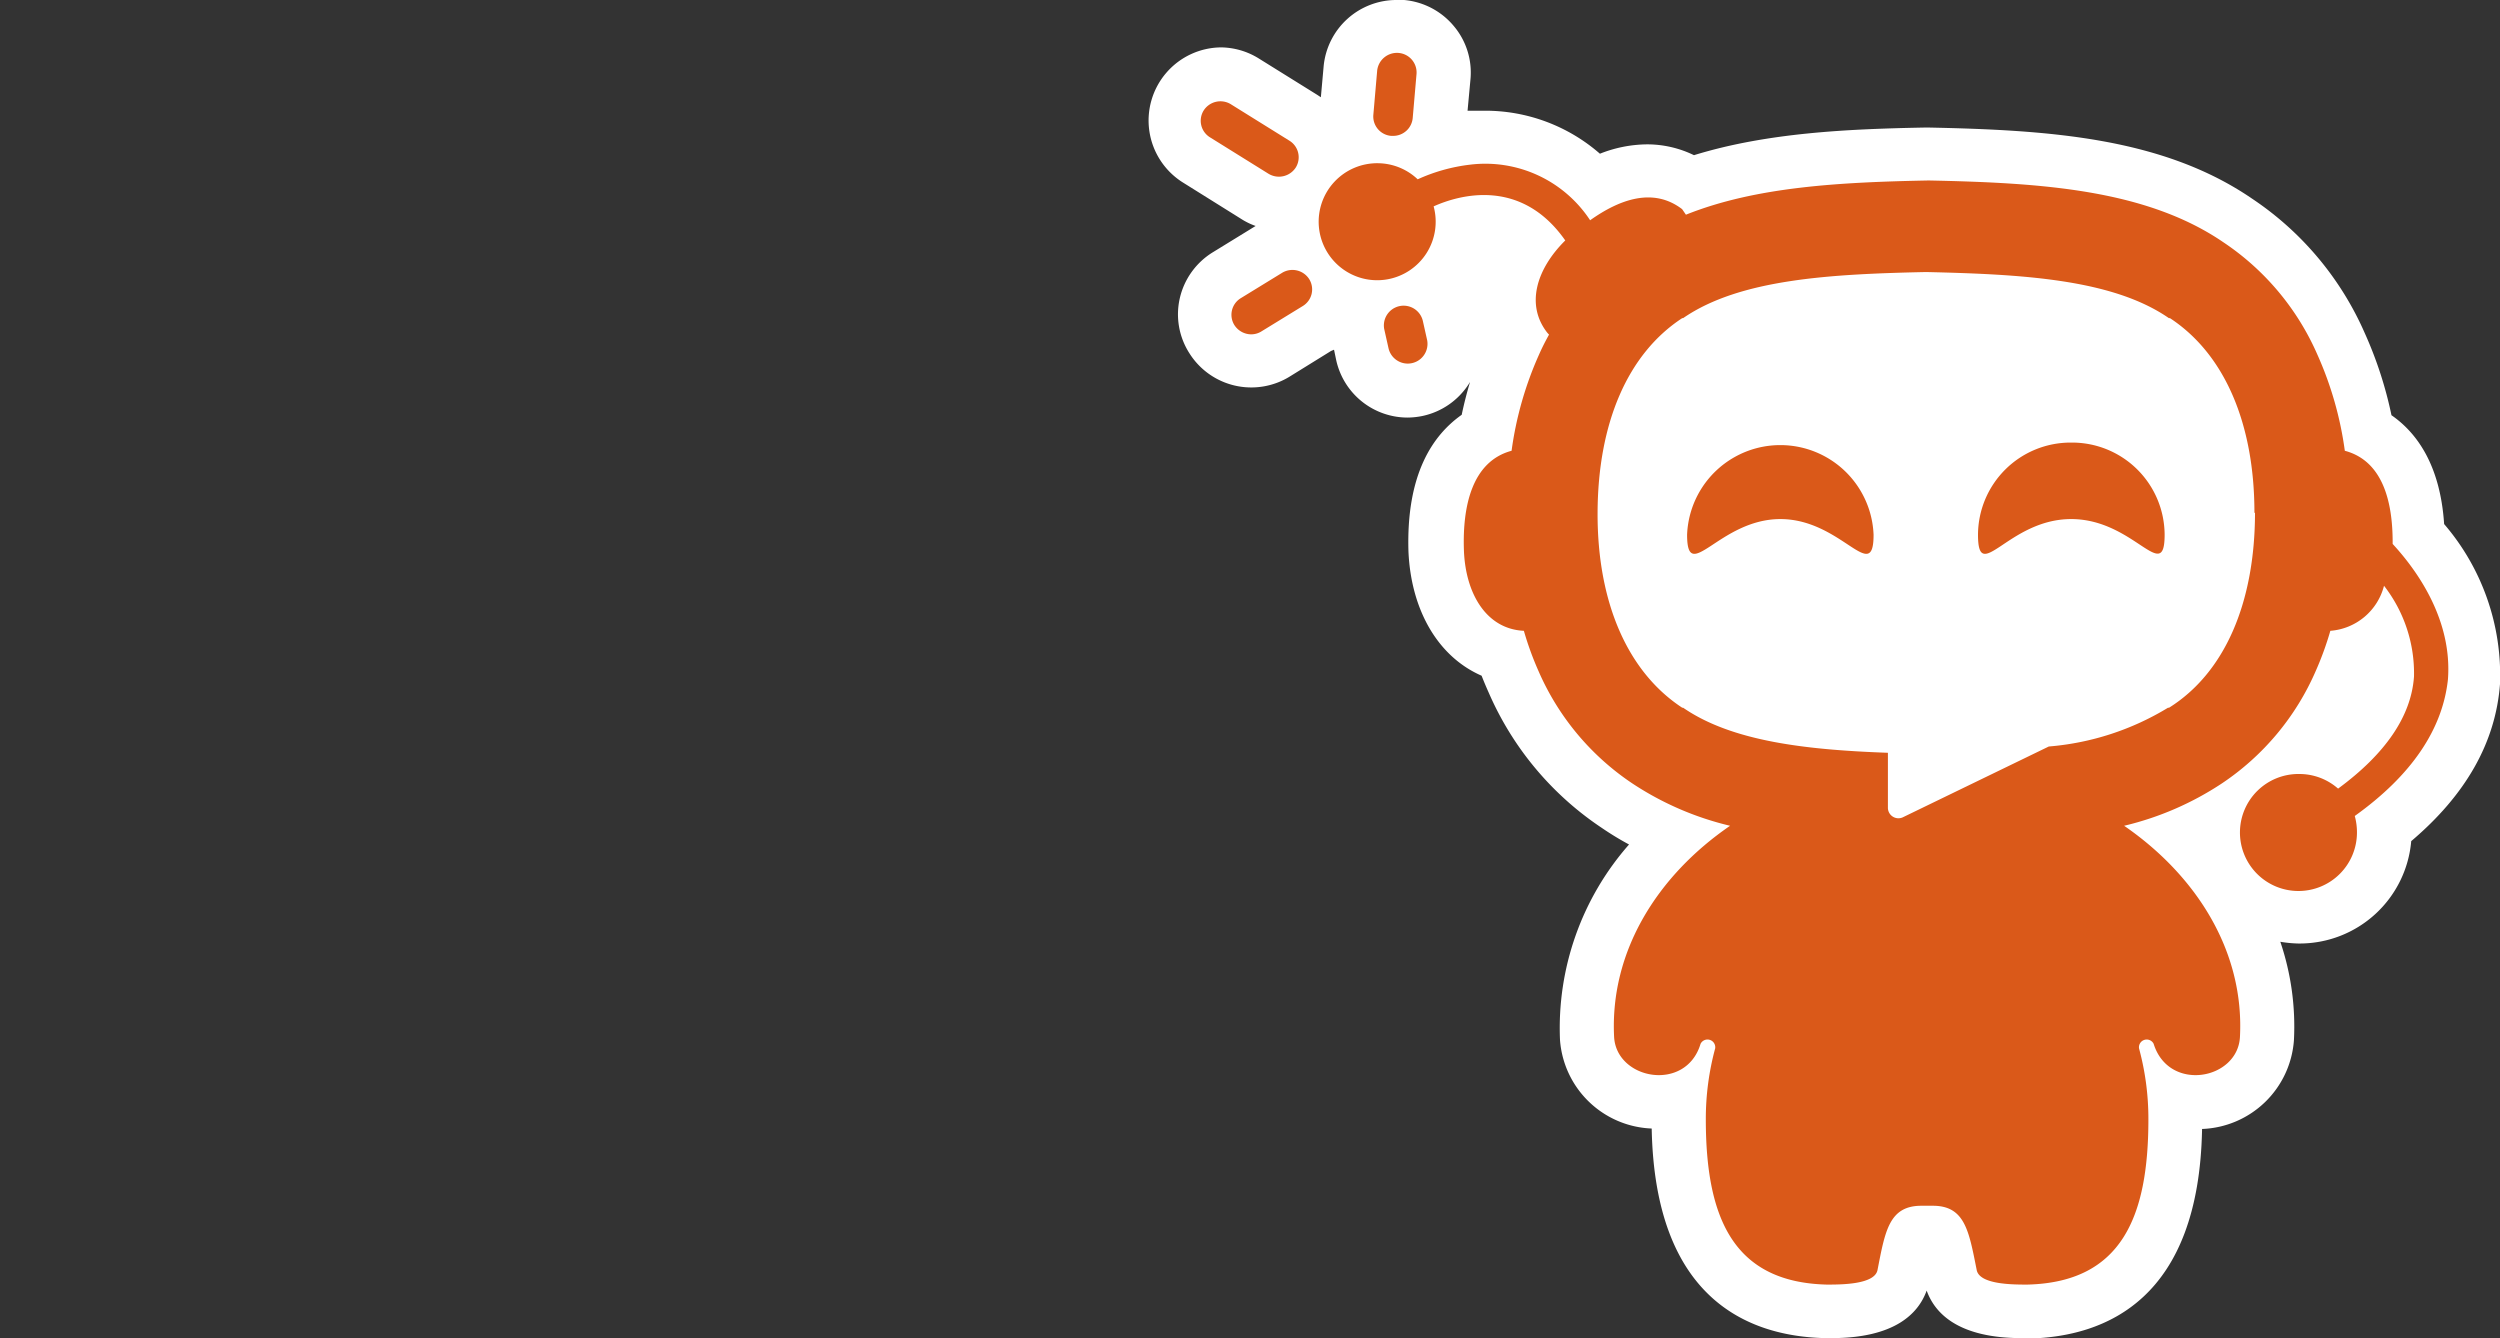 <svg
    _ngcontent-nct-c418=""
    xmlns="http://www.w3.org/2000/svg"
    id="Layer_1"
    data-name="Layer 1"
    viewBox="0 0 170.93 91.49"
  >
    <rect x="0" y="0" width="170.93" height="91.49" fill="#333333" stroke="none"/>
    <defs _ngcontent-nct-c418="">
      <style _ngcontent-nct-c418="">
        .cls-1 {
          fill: #fff;
        }
        .cls-2 {
          fill: #da5919;
        }
      </style>
    </defs>
    <path
      _ngcontent-nct-c418=""
      d="M138.24,91.49c-4.28,0-5.93-1.64-6.51-3.25-.58,1.61-2.23,3.25-6.52,3.25h-.44c-5.31-.13-11.62-2.74-11.84-14.33a6.54,6.54,0,0,1-6.27-6.06,19,19,0,0,1,4.72-13.36,20.71,20.71,0,0,1-1.87-1.14,21.29,21.29,0,0,1-7.7-9.19c-.18-.4-.35-.8-.51-1.21-2.92-1.27-4.81-4.39-5-8.47-.17-5.37,1.7-8,3.64-9.37.16-.76.35-1.51.57-2.24l-.09.14a5,5,0,0,1-3.16,2.18,5.27,5.27,0,0,1-1,.11,5,5,0,0,1-4.9-3.92l-.15-.72L91,24l-2.81,1.74a5,5,0,0,1-6.87-1.59,4.93,4.93,0,0,1-.65-3.78,5,5,0,0,1,2.25-3.12l2.93-1.8a4.72,4.72,0,0,1-1-.49l-4-2.5a5,5,0,0,1,2.65-9.22A5,5,0,0,1,86.07,4l4,2.49.24.16.19-2.12A5,5,0,0,1,95.5,0L96,0a5,5,0,0,1,3.39,1.77,4.93,4.93,0,0,1,1.15,3.64l-.2,2.16c.38,0,.75,0,1.11,0a11.92,11.92,0,0,1,7.94,2.94,8.91,8.91,0,0,1,3.21-.64,7.31,7.31,0,0,1,3.22.74c5-1.54,10.5-1.79,15.81-1.89h.22c8.18.17,16,.66,22.14,4.87a21.33,21.33,0,0,1,7.7,9.2,27.2,27.2,0,0,1,1.82,5.6c1.68,1.16,3.33,3.34,3.6,7.44a15.86,15.86,0,0,1,3.82,10.94c-.3,4-2.34,7.58-6.07,10.74a7.66,7.66,0,0,1-7.62,7h-.1a8.27,8.27,0,0,1-1.23-.12,18.05,18.05,0,0,1,.93,6.74,6.54,6.54,0,0,1-6.28,6.06c-.21,11.59-6.52,14.2-11.83,14.33Z"
      class="cls-1"
    ></path>
    <path
      _ngcontent-nct-c418=""
      d="M128.1,36.56c0,3.47-2.19-1.07-6.37-1.07s-6.38,4.54-6.38,1.07a6.38,6.38,0,0,1,12.75,0Zm13.51-6.3a6.33,6.33,0,0,0-6.37,6.3c0,3.47,2.07-1.07,6.37-1.07S148,40,148,36.56A6.33,6.33,0,0,0,141.61,30.26ZM161,55.79a4.22,4.22,0,0,1,.15,1.13,4,4,0,1,1-3.94-4,4,4,0,0,1,2.65,1c3.24-2.38,5-4.95,5.19-7.66A9.74,9.74,0,0,0,163,40.05a4.11,4.11,0,0,1-3.67,3.08,21.38,21.38,0,0,1-1,2.75,17.73,17.73,0,0,1-6.41,7.68,20.81,20.81,0,0,1-6.69,2.9c4.91,3.38,8.23,8.55,7.92,14.44-.15,2.93-4.86,3.8-5.9.47a.53.53,0,0,0-1,.31,18.43,18.43,0,0,1,.64,4.85c0,6.65-1.82,11.14-8.27,11.3-1,0-3.28,0-3.47-1-.53-2.66-.8-4.39-3-4.39h-.78c-2.21,0-2.48,1.73-3,4.39-.19,1-2.49,1-3.47,1-6.45-.16-8.27-4.65-8.27-11.3a18.43,18.43,0,0,1,.64-4.85.53.53,0,0,0-1-.31c-1,3.33-5.75,2.46-5.91-.47-.3-5.89,3-11.06,7.93-14.44a20.81,20.81,0,0,1-6.69-2.9,17.73,17.73,0,0,1-6.41-7.68,21.38,21.38,0,0,1-1-2.75c-2.57-.12-4-2.55-4.1-5.53s.55-6.05,3.26-6.78a23.89,23.89,0,0,1,1.87-6.56c.21-.48.44-.93.69-1.38l-.11-.12c-1.51-1.91-.75-4.37,1.22-6.32-3-4.29-7.2-3.14-9-2.33a4,4,0,1,1-3.81-2.95,4,4,0,0,1,2.72,1.1,12,12,0,0,1,3.57-1,8.57,8.57,0,0,1,8.22,3.8c2.08-1.48,4.35-2.24,6.29-.76l.26.38c4.79-1.92,10.55-2.22,16.53-2.34h.12c7.57.16,14.8.59,20.12,4.24a17.79,17.79,0,0,1,6.41,7.68,23.89,23.89,0,0,1,1.87,6.56c2.59.69,3.29,3.47,3.27,6.37,1.66,1.8,4.09,5.17,3.78,9.27C167,49.86,164.9,53,161,55.79Zm-6.86-20.73c0-6.15-2.07-10.88-5.78-13.31l-.07,0c-3.86-2.67-10.05-3-16.6-3.15-6.55.14-12.74.48-16.61,3.15l-.06,0c-3.72,2.43-5.77,7.16-5.79,13.32s2.08,10.89,5.79,13.32l.06,0c3.35,2.31,8.44,2.88,14,3.08v3.78a.72.72,0,0,0,1,.64l10-4.85a18.56,18.56,0,0,0,8.15-2.65l.07,0C152.11,46,154.17,41.23,154.18,35.06ZM95.12,9.29h.12a1.34,1.34,0,0,0,1.35-1.22l.26-3a1.34,1.34,0,0,0-1.22-1.45,1.36,1.36,0,0,0-1.47,1.21l-.26,3A1.33,1.33,0,0,0,95.12,9.29Zm2.16,12.64a1.35,1.35,0,0,0-2.64.56l.3,1.34a1.35,1.35,0,0,0,2.64-.56Zm-9.63-3.27-2.82,1.73a1.33,1.33,0,0,0-.43,1.84,1.38,1.38,0,0,0,1.15.63,1.33,1.33,0,0,0,.71-.21l2.82-1.73a1.33,1.33,0,0,0,.43-1.84A1.36,1.36,0,0,0,87.65,18.66Zm-.21-6.58a1.37,1.37,0,0,0,1.15-.62,1.33,1.33,0,0,0-.43-1.84l-4-2.49a1.36,1.36,0,0,0-1.86.42,1.33,1.33,0,0,0,.43,1.84l4,2.49A1.38,1.38,0,0,0,87.44,12.08Z"
      class="cls-2"
    ></path>
  </svg>
